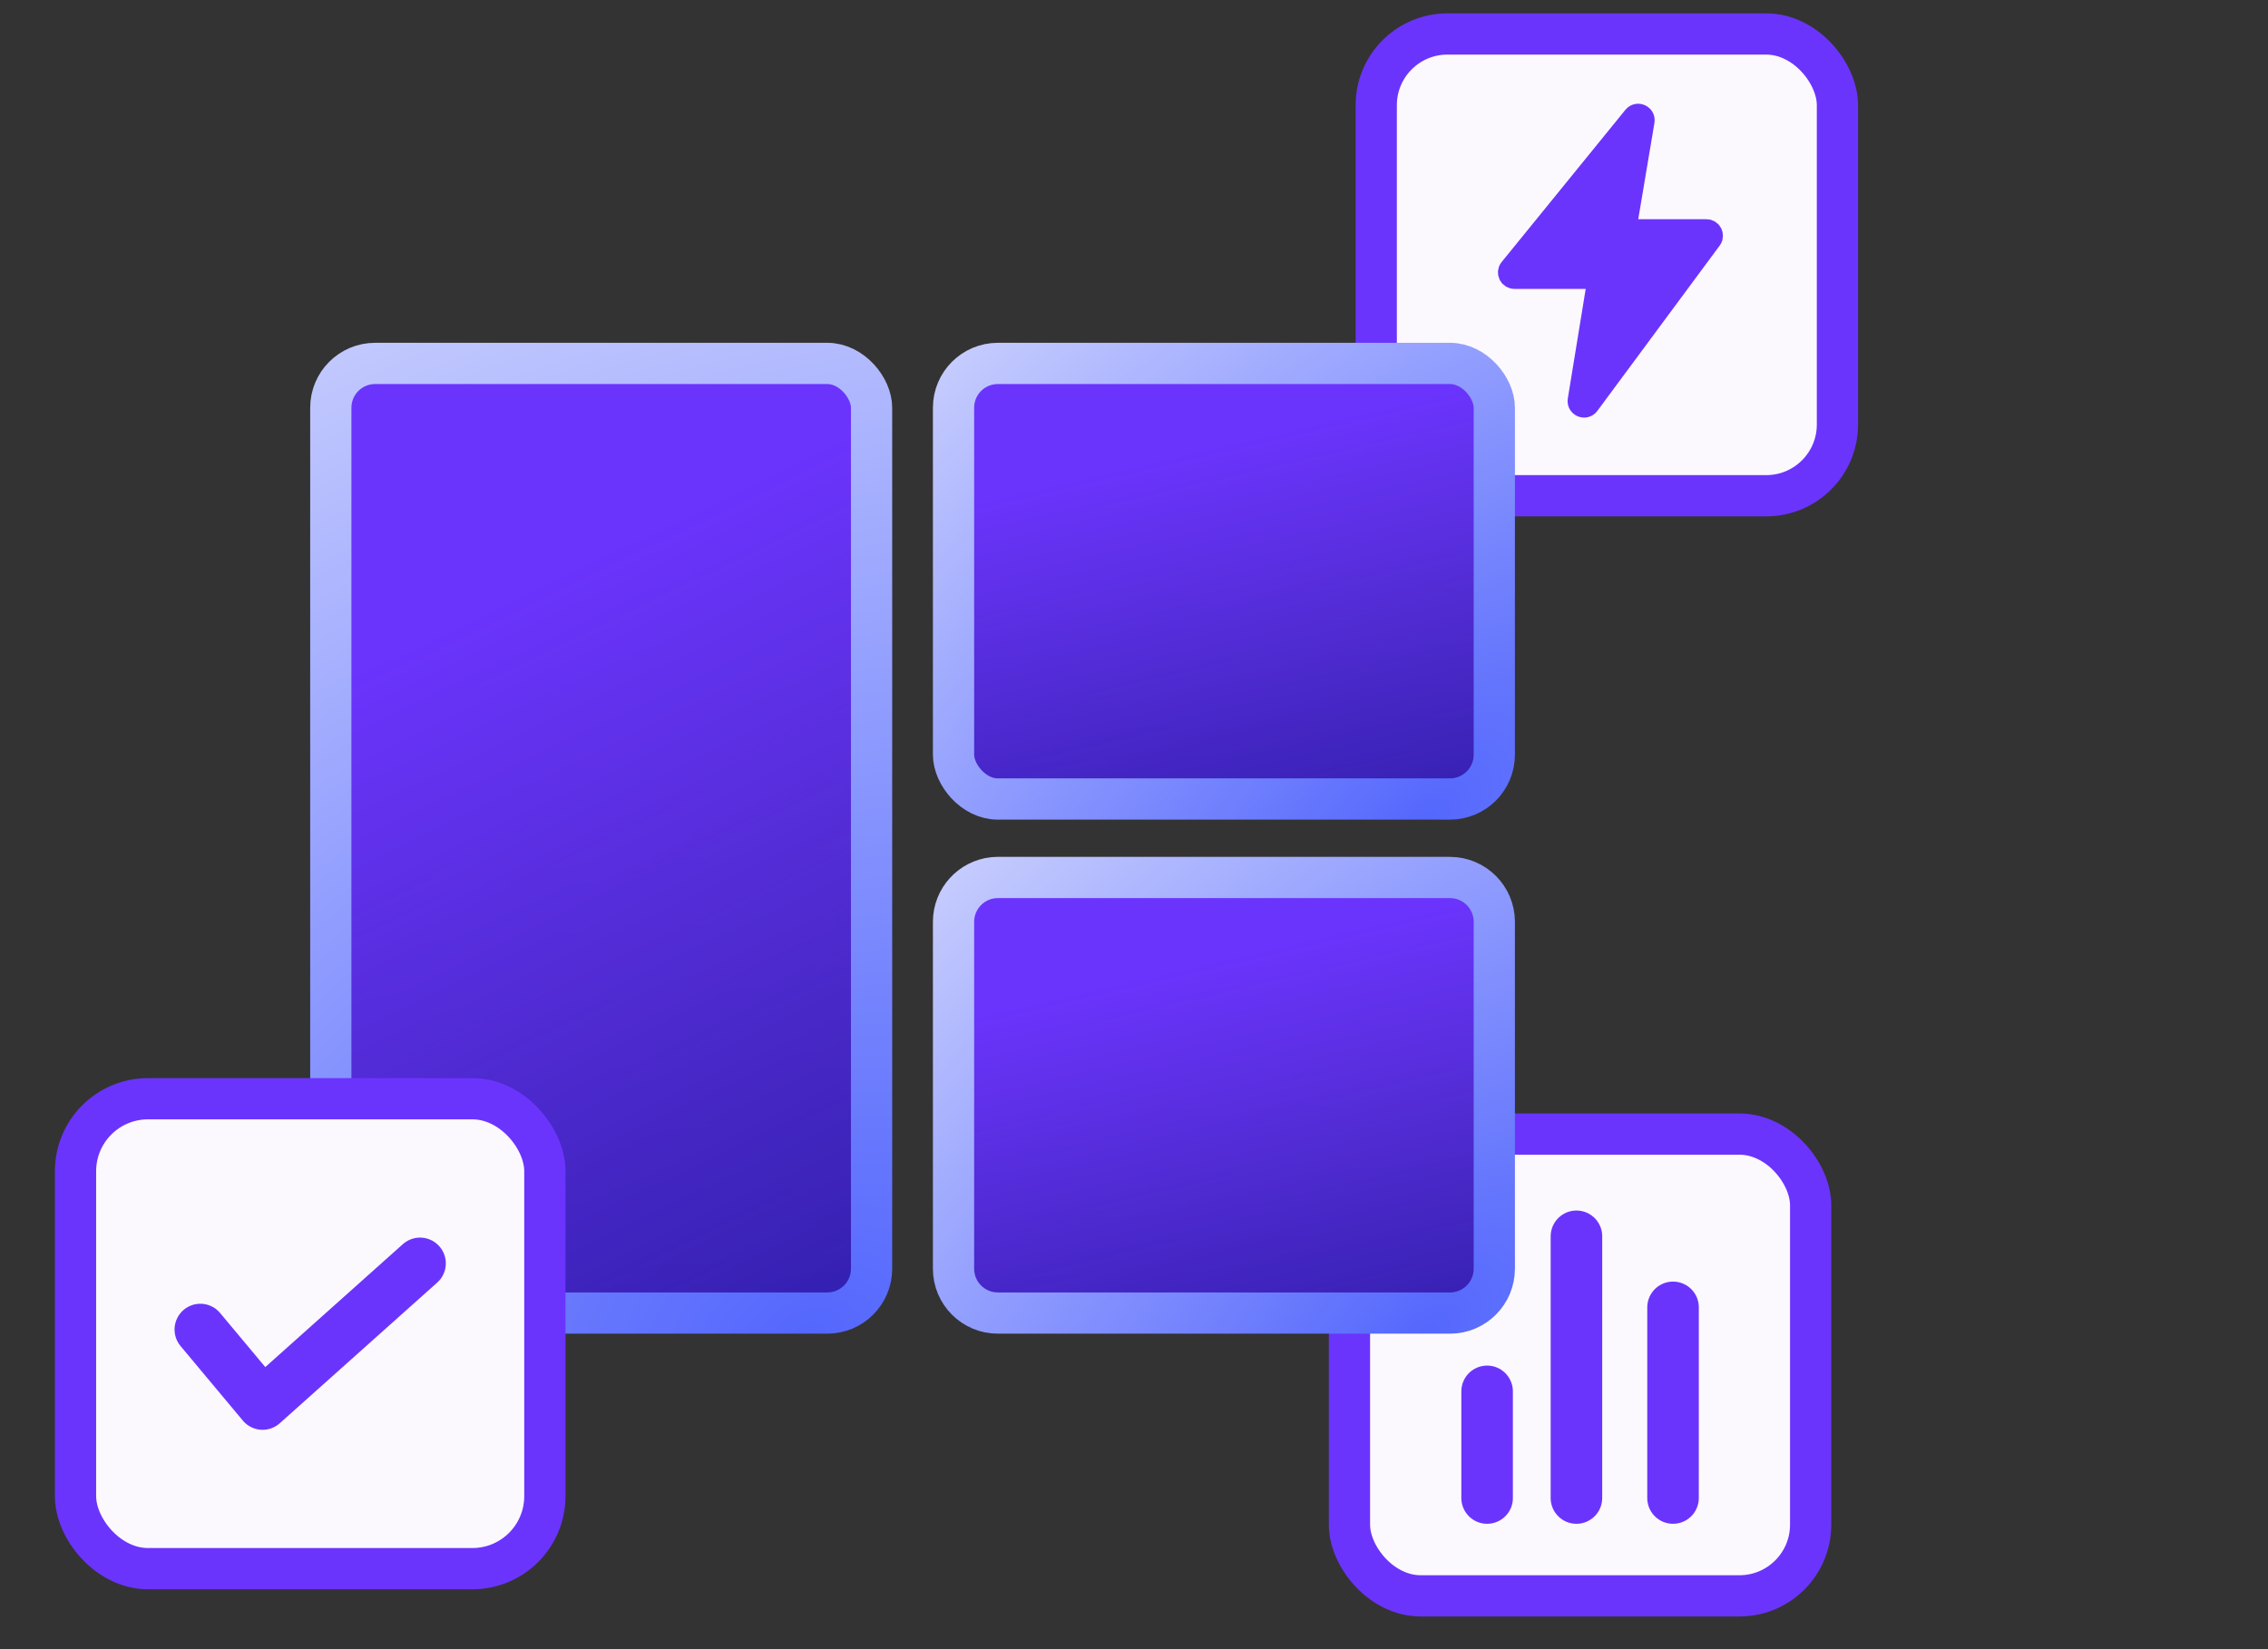 <?xml version="1.0" encoding="UTF-8"?>
<svg xmlns="http://www.w3.org/2000/svg" width="110" height="80" viewBox="0 0 110 80" fill="none">
  <rect x="0" y="0" width="110" height="80" fill="#333333" stroke="none"/>
  <rect x="65.45" y="55.014" width="22.368" height="22.4" rx="3.454" fill="#FCF9FE" stroke="#6B34FD" stroke-width="2"></rect>
  <path d="M81.143 72.668L81.144 63.419M76.458 72.668L76.459 59.972M72.126 72.668L72.126 67.494" stroke="#6B34FD" stroke-width="2.5" stroke-linecap="round" stroke-linejoin="round"></path>
  <rect x="66.749" y="1.648" width="22.368" height="22.4" rx="3.454" fill="#FCF9FE" stroke="#6B34FD" stroke-width="2"></rect>
  <path d="M79.22 5.644L73.219 13.026C73.06 13.222 73.199 13.515 73.452 13.515H77.142C77.327 13.515 77.468 13.681 77.439 13.863L76.534 19.408C76.483 19.719 76.884 19.888 77.071 19.635L83.007 11.612C83.153 11.414 83.012 11.133 82.765 11.133H79.219C79.034 11.133 78.893 10.966 78.924 10.784L79.748 5.883C79.799 5.579 79.414 5.405 79.22 5.644Z" fill="#6B34FD" stroke="#6B34FD" stroke-linecap="round" stroke-linejoin="round"></path>
  <rect x="16.044" y="17.629" width="26.228" height="46.067" rx="2.15" fill="#6B34FD"></rect>
  <rect x="16.044" y="17.629" width="26.228" height="46.067" rx="2.15" fill="url(#paint0_linear_50_11299)"></rect>
  <rect x="16.044" y="17.629" width="26.228" height="46.067" rx="2.15" fill="url(#paint1_linear_50_11299)"></rect>
  <rect x="16.044" y="17.629" width="26.228" height="46.067" rx="2.15" stroke="url(#paint2_radial_50_11299)" stroke-width="2"></rect>
  <path d="M48.398 42.566H70.325C71.512 42.567 72.475 43.529 72.475 44.717V61.546C72.475 62.733 71.512 63.696 70.325 63.696H48.398C47.21 63.696 46.247 62.733 46.247 61.546V44.717C46.247 43.604 47.093 42.688 48.177 42.577L48.398 42.566Z" fill="#6B34FD"></path>
  <path d="M48.398 42.566H70.325C71.512 42.567 72.475 43.529 72.475 44.717V61.546C72.475 62.733 71.512 63.696 70.325 63.696H48.398C47.21 63.696 46.247 62.733 46.247 61.546V44.717C46.247 43.604 47.093 42.688 48.177 42.577L48.398 42.566Z" fill="url(#paint3_linear_50_11299)"></path>
  <path d="M48.398 42.566H70.325C71.512 42.567 72.475 43.529 72.475 44.717V61.546C72.475 62.733 71.512 63.696 70.325 63.696H48.398C47.21 63.696 46.247 62.733 46.247 61.546V44.717C46.247 43.604 47.093 42.688 48.177 42.577L48.398 42.566Z" fill="url(#paint4_linear_50_11299)"></path>
  <path d="M48.398 42.566H70.325C71.512 42.567 72.475 43.529 72.475 44.717V61.546C72.475 62.733 71.512 63.696 70.325 63.696H48.398C47.21 63.696 46.247 62.733 46.247 61.546V44.717C46.247 43.604 47.093 42.688 48.177 42.577L48.398 42.566Z" stroke="url(#paint5_radial_50_11299)" stroke-width="2"></path>
  <rect x="46.247" y="17.629" width="26.228" height="21.13" rx="2.15" fill="#6B34FD"></rect>
  <rect x="46.247" y="17.629" width="26.228" height="21.13" rx="2.15" fill="url(#paint6_linear_50_11299)"></rect>
  <rect x="46.247" y="17.629" width="26.228" height="21.13" rx="2.15" fill="url(#paint7_linear_50_11299)"></rect>
  <rect x="46.247" y="17.629" width="26.228" height="21.13" rx="2.15" stroke="url(#paint8_radial_50_11299)" stroke-width="2"></rect>
  <rect x="3.663" y="53.299" width="22.763" height="22.795" rx="3.515" fill="#FCF9FE" stroke="#6B34FD" stroke-width="2"></rect>
  <path d="M9.716 64.494L12.736 68.109L20.372 61.285" stroke="#6B34FD" stroke-width="2.5" stroke-linecap="round" stroke-linejoin="round"></path>
  <defs>
    <linearGradient id="paint0_linear_50_11299" x1="22.122" y1="10.873" x2="26.117" y2="72.509" gradientUnits="userSpaceOnUse">
      <stop offset="0.165" stop-color="#1C2069"></stop>
      <stop offset="0.959" stop-color="#121185"></stop>
    </linearGradient>
    <linearGradient id="paint1_linear_50_11299" x1="19.157" y1="23.927" x2="67.991" y2="125.059" gradientUnits="userSpaceOnUse">
      <stop offset="0.059" stop-color="#6B34FD"></stop>
      <stop offset="0.372" stop-color="#6B34FD" stop-opacity="0.43"></stop>
      <stop offset="0.627" stop-color="#1922FA" stop-opacity="0.13"></stop>
    </linearGradient>
    <radialGradient id="paint2_radial_50_11299" cx="0" cy="0" r="1" gradientUnits="userSpaceOnUse" gradientTransform="translate(38.987 64.696) rotate(-113.252) scale(81.638 117.531)">
      <stop stop-color="#5467FD"></stop>
      <stop offset="1" stop-color="white"></stop>
    </radialGradient>
    <linearGradient id="paint3_linear_50_11299" x1="52.325" y1="38.797" x2="53.253" y2="68.551" gradientUnits="userSpaceOnUse">
      <stop offset="0.165" stop-color="#1C2069"></stop>
      <stop offset="0.959" stop-color="#121185"></stop>
    </linearGradient>
    <linearGradient id="paint4_linear_50_11299" x1="49.36" y1="45.078" x2="62.59" y2="102.016" gradientUnits="userSpaceOnUse">
      <stop offset="0.059" stop-color="#6B34FD"></stop>
      <stop offset="0.372" stop-color="#6B34FD" stop-opacity="0.43"></stop>
      <stop offset="0.627" stop-color="#1922FA" stop-opacity="0.13"></stop>
    </linearGradient>
    <radialGradient id="paint5_radial_50_11299" cx="0" cy="0" r="1" gradientUnits="userSpaceOnUse" gradientTransform="translate(69.191 64.696) rotate(-131.762) scale(48.388 95.418)">
      <stop stop-color="#5467FD"></stop>
      <stop offset="1" stop-color="white"></stop>
    </radialGradient>
    <linearGradient id="paint6_linear_50_11299" x1="52.325" y1="13.859" x2="53.253" y2="43.614" gradientUnits="userSpaceOnUse">
      <stop offset="0.165" stop-color="#1C2069"></stop>
      <stop offset="0.959" stop-color="#121185"></stop>
    </linearGradient>
    <linearGradient id="paint7_linear_50_11299" x1="49.36" y1="20.141" x2="62.59" y2="77.079" gradientUnits="userSpaceOnUse">
      <stop offset="0.059" stop-color="#6B34FD"></stop>
      <stop offset="0.372" stop-color="#6B34FD" stop-opacity="0.43"></stop>
      <stop offset="0.627" stop-color="#1922FA" stop-opacity="0.13"></stop>
    </linearGradient>
    <radialGradient id="paint8_radial_50_11299" cx="0" cy="0" r="1" gradientUnits="userSpaceOnUse" gradientTransform="translate(69.191 39.759) rotate(-131.762) scale(48.388 95.418)">
      <stop stop-color="#5467FD"></stop>
      <stop offset="1" stop-color="white"></stop>
    </radialGradient>
  </defs>
</svg>
